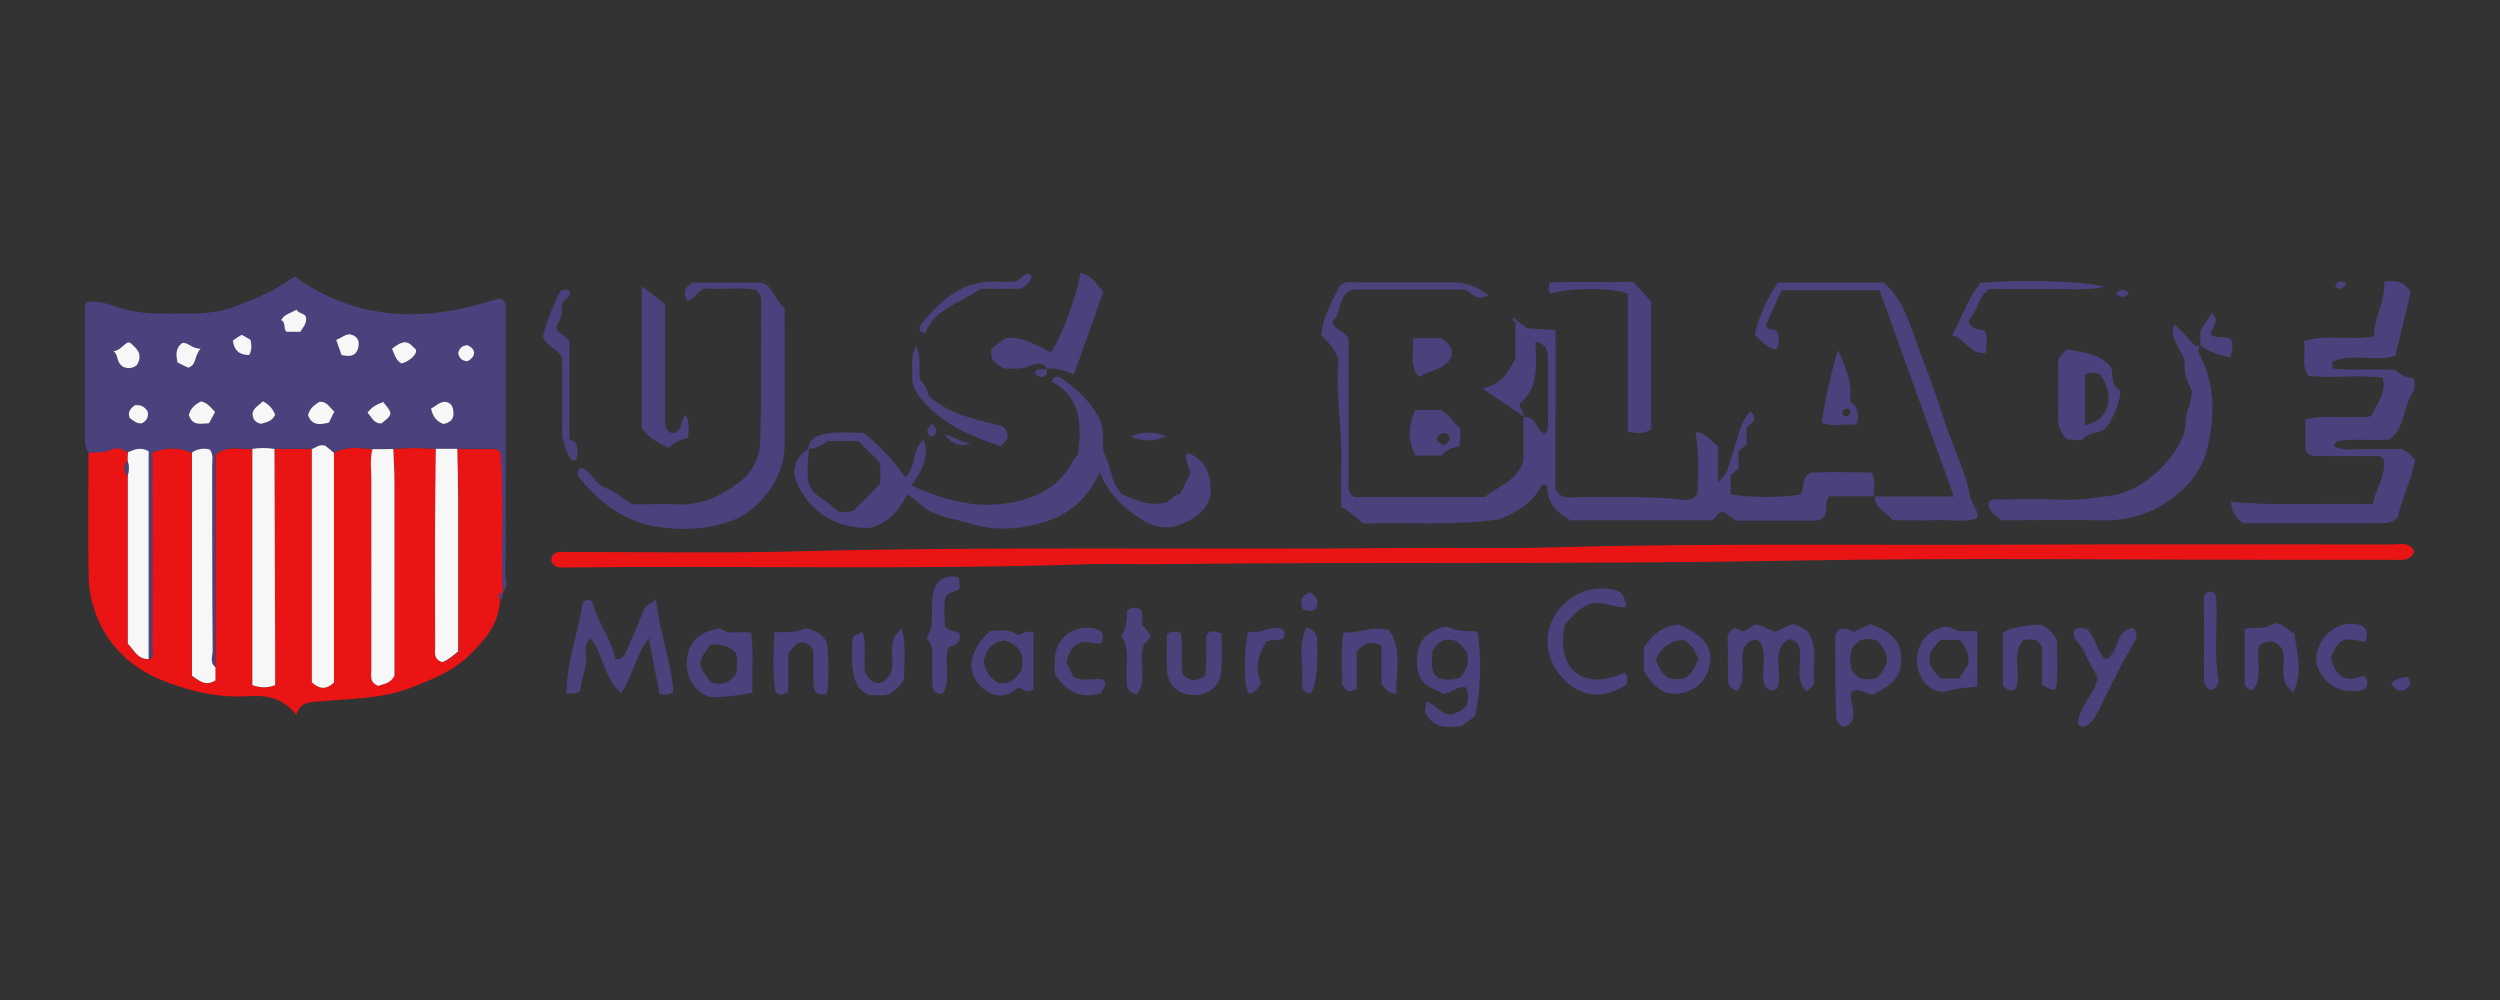 <?xml version="1.0" encoding="UTF-8"?> <svg xmlns="http://www.w3.org/2000/svg" id="Layer_1" data-name="Layer 1" viewBox="0 0 150 60"><rect x="0" y="0" width="150" height="60" fill="#333333" stroke="none"/><defs><style> .cls-1 { fill: #f7f7f8; } .cls-1, .cls-2, .cls-3 { stroke-width: 0px; } .cls-2 { fill: #4a427d; } .cls-3 { fill: #eb1415; } </style></defs><path class="cls-3" d="M30,35.99c-.04,1.42-.9,2.41-1.84,3.32-1.01.98-2.27,1.48-3.58,1.98-1.79.67-3.62.62-5.45.8-.56.05-1.11.02-1.36.8-.8-1.04-1.78-1.18-2.84-1.12-1.85.12-3.59-.29-5.29-.99-2.63-1.08-4.26-3.42-4.32-6.23-.05-2.46-.01-4.93-.01-7.39.46-.06.92.03,1.38-.2.3-.15.69-.06.99.19,0,.17-.01.34-.02.52-.25.3-.26.6.01.89v10.08c.41.43.62.95,1.25.92.4-.13.21-.47.21-.7.01-3.4,0-6.81,0-10.21,0-.47,0-.94,0-1.5.83-.31,1.6-.34,2.39.01v13.41c.42.27.79.67,1.41.27v-13.55c.72-.63,1.5-.27,2.21-.35v14.18c.48.16.89.18,1.37,0,0-.73,0-1.44,0-2.15-.01-4.01-.03-8.02-.04-12.03.75,0,1.49,0,2.24,0v14c.47.43.88.44,1.33.01v-13.78c.74-.42,1.53-.28,2.31-.22-.14.63-.05,1.26-.06,1.89-.01,3.76-.01,7.53,0,11.29,0,.38-.13.82.41,1.02.34-.11.75-.15.98-.61,0-3.87,0-7.79,0-11.71,0-.63-.05-1.26-.07-1.89.85-.08,1.7-.07,2.56,0-.02,1.75-.05,3.49-.05,5.24,0,2.19,0,4.37.01,6.56,0,.38-.15.82.43,1.01.35-.13.64-.39.95-.65,0-3.07,0-6.13,0-9.18,0-.99-.04-1.98-.05-2.97h2.37c.09.09.23.17.24.27.23,2.77,0,5.55.13,8.32v.03c-.35.05-.24.26-.18.45Z"></path><path class="cls-2" d="M26.16,26.93c-.85-.06-1.71-.07-2.56,0-.42,0-.83,0-1.25.01-.78-.06-1.57-.2-2.31.22-.2-.16-.39-.32-.52-.43-.38-.11-.57.13-.81.2-.75,0-1.49,0-2.24,0-.44-.07-.89-.07-1.33,0-.71.07-1.49-.28-2.21.35v12.76c-.37-.27-.17-.66-.17-.98-.02-3.71-.01-7.42-.03-11.12,0-.3.1-.63-.14-.96-.36-.1-.73-.05-1.07.18-.78-.35-1.56-.33-2.39-.01,0,.56,0,1.03,0,1.5,0,3.4,0,6.81,0,10.21,0,.24.19.57-.21.7v-12.47c-.54-.28-.89-.09-1.25.07-.3-.25-.69-.34-.99-.19-.46.23-.92.14-1.38.2-.16-.28-.21-.58-.21-.91,0-2.58,0-5.16,0-7.74,0-.11.04-.22.08-.4.72-.11,1.41.15,2.04.35.81.26,1.62.34,2.44.34,1.53,0,3.07.13,4.56-.46.91-.36,1.81-.7,2.64-1.22.27-.17.53-.34.83-.54,3.85,2.76,8.01,2.74,12.31,1.3.49.22.35.66.36,1.04,0,2.18,0,4.37,0,6.55,0,2.98,0,5.95-.02,8.93,0,.37.2.79-.17,1.11-.13-2.77.1-5.55-.13-8.32,0-.09-.15-.17-.24-.27h-3.65ZM7.4,22.02c.18.06.48.13.8-.11.25-.4.23-.78-.16-1.12-.11-.1-.19-.27-.39-.24-.29.15-.44.48-.85.53.34.25.11.63.59.94ZM20.06,24.7c-.3-.27-.46-.64-.92-.58-.27.18-.56.37-.66.79.26.69.78.55,1.25.45.12-.25.21-.42.33-.66ZM12.07,24.08c-.36.17-.64.4-.74.82.23.7.76.5,1.21.5.14-.25.24-.45.37-.69-.24-.2-.37-.5-.84-.63ZM17.79,18.59c-.37.21-.74.26-.91.62.31.14.1.53.33.7h.82c.17-.27.39-.51.35-.85-.08-.27-.41-.21-.58-.47ZM12.04,20.92c-.54,0-.73-.4-1.1-.34-.45.35-.35.77-.28,1.17.26.13.47.23.64.31.52-.16.34-.69.75-1.14ZM20.17,20.39c.12.35.23.64.32.91.42.1.82.11.98-.36.14-.42.03-.77-.46-.88-.31-.03-.5.2-.84.33ZM25.86,24.52c.12.53.38.77.74.92.63-.12.68-.52.56-.98-.05-.18-.21-.33-.46-.35-.31,0-.54.23-.84.41ZM24.09,21.81c.48-.12.98-.58.86-.84-.18-.15-.32-.41-.65-.44-.3.03-.54.21-.78.4.16.33.21.7.57.88ZM22.04,24.78c.27.28.39.66.83.64.7-.54.71-.6.11-1.29-.33.12-.66.24-.95.66ZM15.78,24.08c-.23.23-.55.38-.62.71,0,.4.19.57.52.64.3-.09.66-.13.84-.54-.13-.35-.35-.6-.73-.81ZM14.51,20.09c-.14.08-.21.12-.28.17-.09.06-.18.13-.26.19q.11.87.98.86c.16-.28.14-.59.08-.91-.16-.09-.33-.19-.52-.3ZM8.11,24.31c-.29.2-.49.42-.32.79.22.15.43.35.72.31.28-.15.42-.36.35-.72-.14-.19-.31-.41-.75-.37ZM28.06,20.71c-.31,0-.5.17-.57.47.06.32.25.48.58.49.19-.13.38-.26.38-.53-.05-.22-.21-.33-.39-.43Z"></path><path class="cls-3" d="M144.84,33.11c-.24.56-.67.48-1.06.48-2.11,0-4.21,0-6.32,0-10.02,0-20.04-.13-30.05.05-12.59.23-25.19.06-37.78.21-1.43.02-2.87-.04-4.3,0-10.44.35-20.89.08-31.34.2-.36,0-.73.06-.92-.4.01-.36.21-.55.6-.54.2,0,.4.01.6.01,4.53,0,9.07.08,13.6-.04,12.16-.31,24.31-.08,36.47-.2,2.82-.03,5.65.05,8.47-.03,9.33-.26,18.67-.13,28-.17,7.59-.03,15.19-.02,22.78-.01.44,0,.98-.2,1.27.44Z"></path><path class="cls-2" d="M91.46,25.02c-.78-.53-1.56-1.07-2.51-1.71,1.17-.22,1.56-1.07,1.98-1.79v-2.2s.08-.08.08-.08c.22.16.44.32.63.46.54.04,1.05.07,1.69.11.04,3.23-.03,6.43,0,9.54.2.42.49.49.83.49.52-.01,1.03-.02,1.55-.02,1.7,0,3.4-.03,5.1.15.34.04.73.11,1.04-.33.03-1.16.12-2.4-.12-3.71.65.04.9.54,1.35.83v2.18c.38-.35.54-.62.63-.93.22-.7.43-1.41.65-2.11.14-.44.31-.86.67-1.22.49.52.08.71-.24.96v1.04c-.16.14-.31.26-.48.4v1.04c-.17.13-.31.25-.47.37v1.16c.9.21,3.17.22,4.11.03.42-.3.03-.89.66-1.32,1.08-.05,2.37-.03,3.68,0,.29.49.1.98.14,1.44l.02-.02h-2.68c-.36.37-.06.83-.32,1.19-.16.25-.44.27-.72.27-1.51,0-3.02,0-4.58,0-.23-.17-.48-.36-.7-.52-.4-.04-.42.36-.76.5h-8.47c-.87-.46-1.41-1.12-1.38-2.1-.33-.11-.38.08-.48.25-.55.93-1.47,1.38-2.35,1.78-2.77.4-5.51.19-8.2.26-.47-.34-.79-.74-1.33-.97,0-.94-.02-1.85,0-2.75.05-2.06-.36-4.1-.16-6.03-.19-.74-.65-1.14-1.05-1.56.13-1.16.69-2.1,1.14-2.98.34-.26.63-.18.9-.18,1.95,0,3.89,0,5.84,0,.78,0,1.35.21,2.16.76-.58.38-.95,0-1.35-.32h-6.78c-.99.31-.62,1.46-1.24,1.9.12.56.69.49.97,1.05,0,.4,0,.99,0,1.58,0,2.3,0,4.61,0,6.91,0,.35-.09.73.37,1h7.81c.79-.65,1.92-.93,2.32-2.18v-2.61c.75-.11.75.81,1.26.99.29-.19.2-.44.21-.67,0-1.26,0-2.53,0-3.79,0-.47-.04-.92-.75-1.05.03,1.39.23,2.78-.96,3.71.02.34.32.53.25.83Z"></path><path class="cls-2" d="M48.49,26.92c.12-.76.76-.86,1.32-.93.66-.08,1.35-.02,2-.02.98.76,1.77,1.64,2.5,2.66.72-.6.36-1.7,1.11-2.24.29.82.07,1.64-.73,2.74,1.78.8,3.62,1.36,5.57,1.09,1.66-.23,3.18-.84,4.06-2.45.11-.21.27-.39.37-.53.21-1.77.18-3.4-1.59-4.35.12-.38.41-.32.58-.2.96.69,1.85,1.46,2.35,2.58.25.57.1,1.17.17,1.86.47.74.41,1.81,1.13,2.54.77.27,1.49.75,2.64.48.14-.06.43-.43.83-.51.22-.43.42-.81.6-1.18.02-.45-.4-.82-.15-1.29.99.36,1.35,1.16,1.39,2.1.04.92-.49,1.53-1.28,1.96-.9.5-1.75.58-2.68.04-1.15-.67-2.1-1.51-2.7-2.94-.33.71-.67,1.21-1.09,1.65-.98,1.03-2.25,1.45-3.57,1.65-1,.15-2.04.11-3.05-.2-.78-.25-1.6-.35-2.36-.7-.54-.25-.9-.75-1.48-1.05-.48.94-1.09,1.68-2.21,1.99-2.04.07-3.72-.97-4.46-2.83-.28-.71.03-1.49.77-1.92-.03.51-.08,1.02-.07,1.54,0,.58.21,1.05.74,1.38.4.24.74.57,1.1.85.29.03.56.08.96-.09.46-.46,1.01-1.02,1.53-1.55.05-.5.06-.93-.02-1.33-.44-.44-.86-.85-1.27-1.26h-1.86q-.46.41-1.13.48Z"></path><path class="cls-2" d="M139.97,22.11c1.17.14,2.42,0,3.75.09.28.23.62.5,1.05.46.19.38.13.67-.05.96-.55.88-.43,2.11-1.38,2.75-1.08.1-2.11-.09-3.13.11-.05,0-.07.12-.17.3.68.32,1.38.13,2.05.16.67.03,1.35,0,2.01,0,.32.13.54.35.81.66-.21,1.18-.8,2.29-1.06,3.48-.41.36-.89.32-1.36.32-2.62,0-5.25,0-7.91,0-.39-.3-.69-.68-.72-1.3,2.86.29,5.65.05,8.51.16.14-.93.82-1.7.64-2.7-.2-.29-.5-.19-.76-.19-1.03-.01-2.07,0-3.1-.01-.32,0-.65.03-.83-.38v-1.81c1.31-.33,2.62,0,3.96-.2.28-.72.92-1.32.69-2.3-1.47-.22-2.98.06-4.46-.12-.46-.65-.15-1.33-.27-2.08,1.39-.45,2.79-.01,4.21-.29-.04-1.13.71-2.11.59-3.27.72-.15,1.24,0,1.6.62-.31,1.27-.62,2.56-.92,3.83-1.27.34-2.53-.16-3.7.31-.09.03-.16.17-.04.45Z"></path><path class="cls-2" d="M34.81,28.08c.68.13.83.93,1.47,1.17.57.22,1.07.64,1.67,1.01.89,0,1.84-.03,2.79,0,1.42.06,2.6-.55,3.67-1.37.77-.59,1.18-1.5,1.21-2.44.07-2.78.04-5.56.05-8.34,0-.24-.02-.48-.32-.73-.95-.15-2.02,0-3.04-.07-.47.12-.62.66-1.1.74-.19-.43-.17-.78.3-1.09h4.19c.69.22.81,1.09,1.38,1.49,0,2.8.02,5.54,0,8.28-.02,1.99-1.52,3.95-3.3,4.56-1.49.51-3,.54-4.45.3-1.87-.31-3.37-1.44-4.57-2.93-.12-.15-.14-.36.05-.59Z"></path><path class="cls-2" d="M131.99,20.7c-.09.23-.08.46.04.69.91,1.83.86,3.75.38,5.64-.28,1.08-.99,2.02-1.9,2.74-1.28,1.01-2.72,1.48-4.36,1.45-2.02-.04-4.04,0-6.04,0-.4-.31-.85-.53-.79-1.08.21-.27.46-.17.69-.17,1.23,0,2.46-.05,3.69.01,1,.05,1.97-.11,2.94-.24.82-.1,1.63-.51,2.31-1.03.87-.67,1.6-1.51,2.03-2.53.22-.53.08-1.17.33-1.73.13-.28.14-.61.22-.96-.25-.49-.48-1.02-.45-1.64.02-.41-.26-.73-.42-1.09-.17-.37-.46-.74-.19-1.31.39.4.74.74,1.05,1.11.15.18.29.24.5.16l-.02-.02Z"></path><path class="cls-2" d="M112.43,29.79h4.8c-1.52-4.21-2.98-8.28-4.46-12.38h-5.87c-.34.74-.65,1.43-.95,2.09.11.41.54.15.71.43.09.31.12.66-.08,1.04-.59-.08-.92-.53-1.29-.87.12-.81.7-2.14,1.37-3.15h6.35c.99.84,1.4,1.97,1.81,3.12.59,1.66,1.26,3.3,1.78,4.98.49,1.61,1.31,3.11,1.62,4.78.08.41.5.72.41,1.27-.82.27-1.69.07-2.54.11-.83.04-1.66,0-2.53,0-.35-.49-1.08-.68-1.09-1.45l-.02.02Z"></path><path class="cls-2" d="M37.26,41.57c-1.05-.91-1.06-2.3-1.82-3.27-.39.3-.29.65-.27.94.05.69-.23,1.32-.32,1.98-.05.37-.14.38-.86.39,0-1.9.72-3.67.97-5.44.19-.21.34-.16.56-.13.28,1.24,1.14,2.26,1.41,3.49.38.1.49-.13.59-.34.33-.75.68-1.51.98-2.27.2-.51.18-.52.86-.95.19,1.92.92,3.7,1.04,5.55-.32.23-.54.18-.83.1-.2-1.04-.41-2.11-.65-3.33-.78,1.03-.92,2.22-1.65,3.29Z"></path><path class="cls-2" d="M99.06,25.76c-.46.33-.87.22-1.39.14v-8.28c-.97-.37-3.5-.36-4.61-.01-.23-.14-.14-.34-.08-.66,1.62-.07,3.27,0,5.02-.04.3.34.65.72,1.07,1.17v7.68Z"></path><path class="cls-2" d="M38.5,17.17c.57.43.96.73,1.4,1.06,0,1.82,0,3.64,0,5.45,0,.51,0,1.03,0,1.54,0,.34.06.63.41.77.65-.01.47-.7.81-1.09.3.48.18.9.17,1.38-.45.07-.86.28-1.15.59q-.95-.37-1.64-1.15v-8.56Z"></path><path class="cls-2" d="M62.83,22.15c-.26-.51-.75-.31-1.04-.19-.51.21-1.01.15-1.55.16-.41-.27-.91-.48-.74-1.22.24-.18.52-.38.83-.61,1.02-.13,1.85.42,2.71.85.58-.72,1.58-3.37,1.78-4.76.69.13,1,.69,1.38,1.13-.59,1.66-1.16,3.27-1.77,4.96-.56-.23-1.07-.42-1.62-.35l.02.02Z"></path><path class="cls-2" d="M124.03,26.38c-.44-.44-.56-.91-.55-1.45.02-1.11,0-2.21,0-3.3.11-.29.32-.46.56-.68.89.21,1.84.23,2.54.98.33.4-.06,1.04.56,1.43.31.2-.48,2.2-.94,2.44-.38.21-.87.13-1.21.54-.13.15-.6.02-.96.02ZM125.1,25.52c1.48-.33,1.84-1.73.91-3.06-.29-.11-.59-.18-.91.04v3.02Z"></path><path class="cls-2" d="M108.46,37.88c.65.94.28,2,.38,3.01.03.28-.21.4-.46.59-.78-.83-.17-1.84-.44-2.69-.09-.23-.24-.4-.62-.44-1.17.72-.27,2.03-.7,2.97-.29.21-.51.07-.73-.16-.29-.85.2-1.8-.28-2.64-.05-.08-.2-.11-.27-.15-.4.04-.56.32-.71.5-.29.88.21,1.81-.38,2.57-.69-.17-.57-.64-.57-1.06,0-.48-.02-.96,0-1.43.02-.41-.19-.89.28-1.2.26-.18.42.18.74.11.17-.11.39-.26.59-.39.47-.01.75.34,1.24.43.23-.1.54-.25.94-.43.35-.05.66.22,1,.42Z"></path><path class="cls-2" d="M110.35,37.77c.46-.19.66.12.94.12.32-.15.64-.3.93-.44,1.31.46,1.82,1.02,1.85,2.03.03,1.03-.37,1.55-1.69,2.18-.42.04-.76-.45-1.29-.17-.24.64.64,1.67-.41,2.13-.43-.13-.51-.43-.51-.61-.05-1.63-.05-3.25-.05-4.88,0-.13.16-.26.23-.36ZM112.65,38.43c-.37-.12-.76-.11-1.04,0-.66.42-.62.98-.56,1.54.04.33.29.55.56.73.35.06.69.1,1.03-.03.77-.89.77-1.36,0-2.23Z"></path><path class="cls-2" d="M88.5,42.99c-.2.14-.34.23-.46.32-.13.09-.25.19-.37.27-.73.04-1.45.16-1.97-.53-.25-.34-.26-.33-.08-.96.52.18.82.77,1.45.79.31-.09.63-.22.9-.51.12-.36.2-.74-.02-1.12-.5-.13-.79.33-1.35.38-.16-.08-.43-.24-.72-.36-.8-.36-.88-1.06-.86-1.79.02-.73.33-1.28.99-1.63.33-.18.7-.31,1.02-.17.53.22,1.07.19,1.6.2.29,1.24.21,3.94-.15,5.09ZM85.93,39.1c.02.53-.2,1.15.38,1.59.43.12.85.12,1.29-.03.39-.42.57-.91.43-1.51-.21-.26-.41-.56-.74-.72-.63-.19-1.05.09-1.36.67Z"></path><path class="cls-2" d="M97.57,36.43c-.87.06-1.58-.53-2.39-.1-.56.29-.92.73-1.27,1.11-.62,2.71,1.07,4.06,3.56,2.92.24.23.19.49.09.75-1.4.81-2.49.75-3.57-.2-1.11-.99-1.45-2.51-.83-3.75.58-1.17,1.91-2.03,3.4-1.82.73.1.89.27,1.02,1.1Z"></path><path class="cls-2" d="M43.23,37.7c.49.46,1.16.14,1.84.26.15,1.18.04,2.36.07,3.6-.74.15-1.48.24-2.19.27-1.03.06-1.93-1.13-1.73-2.37.16-1.01.81-1.58,2.02-1.77ZM44.2,40.34c0-.42.07-.81-.05-1.18q-.65-.6-1.54-.47c-.79,1.08-.78,1.17.04,2.25.62.2,1.14.09,1.56-.6Z"></path><path class="cls-2" d="M124.68,43.42c.05-1.04,1.03-1.77,1.18-2.79-.28-.52-.59-.98-.78-1.49-.17-.46-.76-.73-.64-1.31.22-.21.46-.14.72-.11.62.46.6,1.36,1.18,1.85.85-.37.52-1.79,1.65-1.89.26.28.24.56.09.81-.85,1.42-1.55,2.91-2.29,4.38-.15.3-.35.53-.63.69-.13.07-.31.06-.49-.12Z"></path><path class="cls-2" d="M100.7,37.46c1.52.68,2,1.26,1.9,2.27-.09.92-.68,1.64-1.72,1.86-1.09.23-1.72-.49-2.25-1.32v-1.39c.48-.8,1.11-1.28,2.08-1.42ZM101.91,39.53c-.13-.25-.21-.47-.35-.66-.14-.18-.33-.32-.47-.46q-1.2-.02-1.74,1.17c.17.43.31.88.82,1.12.31.07.65.07.96-.03.41-.27.59-.66.77-1.15Z"></path><path class="cls-2" d="M46.47,37.93c.78,0,1.37.04,1.85-.23.56.1.98.29,1.29.83.12.96.12,2.02.02,3.08-.59.16-.81-.09-.82-.57-.02-.67,0-1.35,0-1.98-.18-.36-.41-.55-.78-.51-.35.07-.48.39-.74.63v2.34c-.39.26-.75.19-.79-.17-.14-1.12-.09-2.25-.03-3.42Z"></path><path class="cls-2" d="M123.41,38.41c-.01,1,.11,1.98-.06,2.94-.13.02-.22.05-.28.03-.18-.08-.34-.18-.55-.29v-2.26c-.28-.55-.68-.5-1.12-.43-.74.87-.1,1.99-.45,2.92-.32.21-.54.08-.78-.2v-3.17c.61-.36,1.32-.38,1.98-.46.5-.06.94.35,1.27.92Z"></path><path class="cls-2" d="M137.67,38.02c.13,1.15.54,2.28-.08,3.52-1.01-.76-.33-1.72-.67-2.61q-.53-.74-1.34-.24c-.29.87.26,1.89-.4,2.7-.28.02-.38-.16-.5-.28v-3.37c.56-.16,1.11.06,1.63-.26.5-.3.84.3,1.36.54Z"></path><path class="cls-2" d="M62.01,41.37c-.37.23-.59,0-.92-.13-.35.32-.78.59-1.32.46-.43-.1-.8-.34-1.08-.69-.72-.9-.47-2.07.71-3.14.53-.02,1.12-.19,1.66.23.3,0,.54-.38.95-.11v3.38ZM60.24,38.42c-.79.15-1.1.61-1.21,1.25.08.6.37,1.04.9,1.31.73.11,1.09-.34,1.38-.82.19-.97-.21-1.51-1.08-1.74Z"></path><path class="cls-2" d="M83.3,37.77c.9,1.2.42,2.54.48,3.86-.5-.02-.66-.3-.89-.61v-2.27q-.79-.49-1.49.34v2.24c-.41.27-.65.12-.89-.28.06-.95-.1-2.01.11-3.11.93.08,1.69-.41,2.69-.14Z"></path><path class="cls-2" d="M70,38.06c.31-.23.54-.18.83-.09.23.82-.06,1.7.15,2.51.44.47.86.36,1.3.1.2-.86.01-1.7.12-2.51.23-.27.5-.21.89-.07,0,.74.06,1.53-.02,2.3-.09.94-.85,1.42-1.6,1.41-.94-.02-1.59-.54-1.65-1.48-.05-.71,0-1.43,0-2.16Z"></path><path class="cls-2" d="M117.11,20.13c.66-1.15.96-2.25,1.71-3.15,2.09-.22,6.48-.13,7.45.25-1.34.22-2.47.09-3.58.11-1.11.02-2.22,0-3.31,0-.75.46-.7,1.39-1.26,1.85.1.66.62.49.99.68.16.39.06.81.05,1.3-1.03.12-1.23-.92-2.05-1.05Z"></path><path class="cls-2" d="M57.55,34.68c.01.25.02.44.03.6-.22.32-.67.13-.88.63-.07.47-.04,1.09,0,1.63.22.41.64.24.86.46.16.61-.33.72-.66.85-.31.95.23,1.95-.36,2.78-.41.03-.57-.19-.59-.49-.03-.47-.01-.95-.02-1.42,0-.51.11-1.04-.35-1.4.71-1.11-.04-2.38.72-3.43.31-.18.66-.45,1.24-.22Z"></path><path class="cls-2" d="M86.48,27.33h-1.56c-.44-.9-.45-1.8-.01-2.73h1.54c.5.26.73.74,1.12,1.06.11.36,0,.7,0,1.12-.43.06-.82.22-1.09.55ZM86.67,26.71c.32-.22.4-.43.17-.69-.33-.12-.51.03-.63.3.07.2.21.32.45.39Z"></path><path class="cls-2" d="M118.64,37.86v3.34c-.59.07-1.16.06-1.72.25-.69.23-1.41-.25-1.71-.93-.48-1.12-.03-2.34,1.01-2.78.31-.13.63-.21.9-.04.45.29.92.13,1.51.17ZM116.43,38.4c-.91.87-.89,1.49.04,2.31h1.06c.21-.31.4-.6.57-.85.07-.6-.12-1.05-.54-1.46h-1.13Z"></path><path class="cls-2" d="M34.17,20.46v5.91s.21.09.38.2c.12.35.15.69.01,1.02-.13.05-.25.06-.32-.05-.31-.55-.52-1.12-.52-1.77.02-1.47,0-2.93,0-4.27-.25-.64-.94-.66-1.16-1.32.26-.89.61-1.86,1.08-2.74.22-.07.38-.11.52.04.16.43-.42.41-.47.88.11.37-.06.84-.31,1.2.03.55.58.48.78.92Z"></path><path class="cls-2" d="M141.93,38.53c-1.36-.32-1.55-.24-2.09.91.12.48.31.94.73,1.19.5.26.9-.03,1.3-.08.23.27.21.52.02.8-.32.14-.68.12-1.03.1-1.06-.05-2.02-1.16-1.87-2.14.18-1.21,1.34-2.09,2.46-1.85.54.11.68.46.48,1.07Z"></path><path class="cls-2" d="M54.96,20.73c.36.78.14,1.38.24,2.03.26.29.5.69.53,1.01,1.34,1.16,2.9,1.4,4.43,1.81.45.41.39.79-.14,1.18-1.74-.57-3.41-1.28-4.67-2.72-.41-.46-.67-.97-.62-1.6.04-.49-.12-1.01.24-1.71Z"></path><path class="cls-2" d="M64.39,40.61c.71.36,1.32,0,1.86.19.19.38-.12.54-.21.8-1.19.34-2.06-.08-2.76-1.17,0-.24-.01-.56,0-.87.05-1.25,1.13-2.11,2.35-1.86.46.09.68.35.46.88-.47.12-.95-.21-1.4.04-.42.21-.57.62-.7,1.1.13.28.27.59.4.88Z"></path><path class="cls-2" d="M54.12,37.73c.27,1.13.11,2.11.12,3.02-.22.41-.53.66-.85.9-.43.13-.86.05-1.25.05-.73-.3-.89-.93-.98-1.55-.07-.55-.03-1.11-.02-1.66,0-.3.03-.3.61-.58.28.81.02,1.65.17,2.48.18.29.39.58.8.6.35-.05.52-.33.71-.55.37-.82-.36-1.88.67-2.72Z"></path><path class="cls-2" d="M111.37,25.49c-.7-.1-1.37.17-2.06-.13.2-1.41.51-2.78.96-4.36.52,1.13.87,2.04.73,3.08.45.33.6.76.37,1.41ZM111.02,24.76c.05-.15-.08-.24-.17-.25-.09,0-.25.07-.28.15-.05.15,0,.31.21.32.13,0,.2-.09.23-.22Z"></path><path class="cls-2" d="M68.57,38.84c-.23.96.28,1.98-.35,2.83-.5-.11-.62-.36-.62-.72,0-.43-.01-.87.01-1.3.03-.52-.01-1.02-.33-1.48.31-.49.35-1.03.34-1.53.3-.23.55-.21.81-.07.2.3.04.62.12.96.15.17.33.37.48.54-.02.37-.38.44-.46.77Z"></path><path class="cls-2" d="M85.14,22.61c-.63-.73-.28-1.52-.36-2.32h1.71c.24.24.71.44.62,1.06-.36.84-1.27.83-1.97,1.26Z"></path><path class="cls-2" d="M75.99,38.48c-.49.77-.72,1.6-.33,2.48-.18.33-.34.59-.67.67-.34-.13-.4-2-.12-3.75.72.24,1.38-.42,2.09-.13.16.18.14.33.09.48-.29.29-.69.1-1.06.25Z"></path><path class="cls-2" d="M132.65,41.4c-.3-.15-.41-.36-.41-.68.01-1.69,0-3.39,0-5,.22-.27.4-.25.62-.16.03.09.1.19.11.3.09,1.61-.14,3.23.12,4.84.04.27-.07.62-.45.7Z"></path><path class="cls-2" d="M60.87,16.9c.44-.15.53-.51.86-.48.1.08.2.17.15.29-.11.26-.34.43-.62.62h-2.44c-1.21.89-2.77,1.18-3.3,2.67-.44-.05-.39-.39-.27-.52,1.15-1.39,2.39-2.63,4.4-2.58.44.01.87,0,1.24,0Z"></path><path class="cls-2" d="M78.4,37.66c.66.22.63.58.64.94q.05,2.45-.41,3.03c-.37-.06-.54-.3-.51-.66.11-1.08-.28-2.23.28-3.32Z"></path><path class="cls-2" d="M132.02,20.72v-.87c.22-.34.44-.69.69-1.08.5.49.02.88-.07,1.25.35.41.81.06,1.21.33.15.33.12.7-.05,1.07-.68-.09-1.27-.32-1.8-.72l.02.02Z"></path><path class="cls-2" d="M78.6,35.54c.47.26.55.59.34,1-.23.15-.46.12-.75.04-.22-.49-.15-.85.41-1.04Z"></path><path class="cls-2" d="M67.84,26.2c.7-.35,1.41-.28,2.13-.04-.7.38-1.41.31-2.13.04Z"></path><path class="cls-2" d="M143.48,40.98q.46-.38,1.01-.35c.23.34.09.61-.21.76-.34.18-.58-.04-.8-.41Z"></path><path class="cls-2" d="M56.67,26.07c.52.05.87.48,1.56.52q-.88.36-1.56-.52Z"></path><path class="cls-2" d="M126.94,17.65c.27-.37.5-.29.78-.11-.16.4-.42.31-.78.11Z"></path><path class="cls-2" d="M55.88,25.43c.39.29.4.52.05.79-.42-.18-.33-.43-.05-.79Z"></path><path class="cls-2" d="M62.81,22.13v.33c-.25.19-.47.23-.67-.02-.04-.15.04-.26.13-.28.18-.03.37,0,.56,0l-.02-.02Z"></path><path class="cls-2" d="M140.81,16.96c-.21.33-.39.52-.7.23.09-.37.35-.33.7-.23Z"></path><path class="cls-2" d="M30,35.99c-.06-.19-.17-.4.16-.45,0,.17.02.35-.16.45Z"></path><path class="cls-2" d="M90.93,19.32c-.1-.03-.18-.08-.17-.2,0-.02.04-.05.07-.07.06.06.12.12.19.19,0,0-.08.08-.08.08Z"></path><path class="cls-1" d="M18.71,26.94c.24-.07.43-.31.81-.2.13.11.32.27.52.43v13.78c-.45.43-.86.42-1.33-.01v-14Z"></path><path class="cls-1" d="M15.14,26.93c.45-.07.89-.06,1.33,0,.01,4.01.03,8.02.04,12.03,0,.71,0,1.41,0,2.15-.49.18-.89.16-1.37,0v-14.18Z"></path><path class="cls-1" d="M22.35,26.95c.42,0,.83,0,1.25-.01.02.63.07,1.26.07,1.89,0,3.92,0,7.84,0,11.71-.22.46-.64.5-.98.61-.54-.2-.41-.64-.41-1.02,0-3.76,0-7.53,0-11.29,0-.63-.09-1.27.06-1.89Z"></path><path class="cls-1" d="M26.16,26.93c.43,0,.85,0,1.28,0,.02.99.05,1.98.05,2.97,0,3.06,0,6.12,0,9.18-.31.26-.6.52-.95.65-.57-.18-.43-.63-.43-1.01-.01-2.19-.02-4.37-.01-6.56,0-1.75.03-3.49.05-5.24Z"></path><path class="cls-1" d="M11.52,27.15c.34-.23.71-.28,1.07-.18.24.34.14.66.14.96.01,3.71,0,7.42.03,11.12,0,.32-.2.71.17.98v.79c-.61.4-.99,0-1.41-.27v-13.41Z"></path><path class="cls-1" d="M7.67,27.14c.36-.15.71-.35,1.25-.07v12.47c-.63.04-.85-.49-1.25-.92v-10.08c.07-.3.08-.6-.01-.89,0-.17.01-.34.02-.52Z"></path><path class="cls-2" d="M7.65,27.66c.09.3.08.59.01.89-.27-.29-.26-.59-.01-.89Z"></path><path class="cls-1" d="M7.4,22.02c-.48-.31-.25-.69-.59-.94.4-.06.56-.38.85-.53.19-.03.27.14.39.24.39.34.41.72.16,1.12-.32.25-.62.18-.8.11Z"></path><path class="cls-1" d="M20.06,24.7c-.12.24-.2.41-.33.66-.47.1-.99.24-1.25-.45.1-.42.39-.61.66-.79.47-.07.62.31.92.58Z"></path><path class="cls-1" d="M12.07,24.08c.47.13.6.43.84.63-.13.23-.23.43-.37.69-.45,0-.98.2-1.21-.5.1-.42.38-.64.74-.82Z"></path><path class="cls-1" d="M17.79,18.59c.18.26.51.19.58.47.04.34-.18.58-.35.85h-.82c-.23-.17-.02-.56-.33-.7.17-.35.54-.41.91-.62Z"></path><path class="cls-1" d="M12.04,20.92c-.41.45-.22.98-.75,1.14-.17-.08-.38-.18-.64-.31-.07-.4-.17-.82.28-1.17.37-.06.56.34,1.1.34Z"></path><path class="cls-1" d="M20.17,20.39c.34-.12.53-.35.84-.33.49.11.6.46.46.88-.16.47-.55.46-.98.36-.1-.28-.2-.56-.32-.91Z"></path><path class="cls-1" d="M25.86,24.52c.31-.18.53-.41.84-.41.25.02.41.17.46.35.12.46.07.86-.56.98-.36-.14-.62-.39-.74-.92Z"></path><path class="cls-1" d="M24.09,21.81c-.35-.18-.41-.55-.57-.88.24-.19.48-.37.78-.4.33.03.47.29.65.44.12.26-.38.72-.86.84Z"></path><path class="cls-1" d="M22.04,24.78c.29-.41.62-.53.95-.66.59.7.59.75-.11,1.29-.44.02-.56-.36-.83-.64Z"></path><path class="cls-1" d="M15.78,24.08c.38.2.6.46.73.81-.18.4-.53.44-.84.54-.33-.07-.51-.24-.52-.64.07-.32.39-.48.62-.71Z"></path><path class="cls-1" d="M14.51,20.09c.19.11.36.2.52.3.07.33.09.63-.08.91q-.87.02-.98-.86c.08-.06.17-.13.26-.19.07-.04.14-.08.28-.17Z"></path><path class="cls-1" d="M8.11,24.31c.44-.04.61.18.75.37.07.36-.07.57-.35.72-.3.04-.5-.16-.72-.31-.16-.37.04-.59.32-.79Z"></path><path class="cls-1" d="M28.06,20.71c.19.1.34.21.39.43,0,.27-.19.4-.38.53-.34,0-.52-.17-.58-.49.07-.3.26-.46.57-.47Z"></path></svg> 